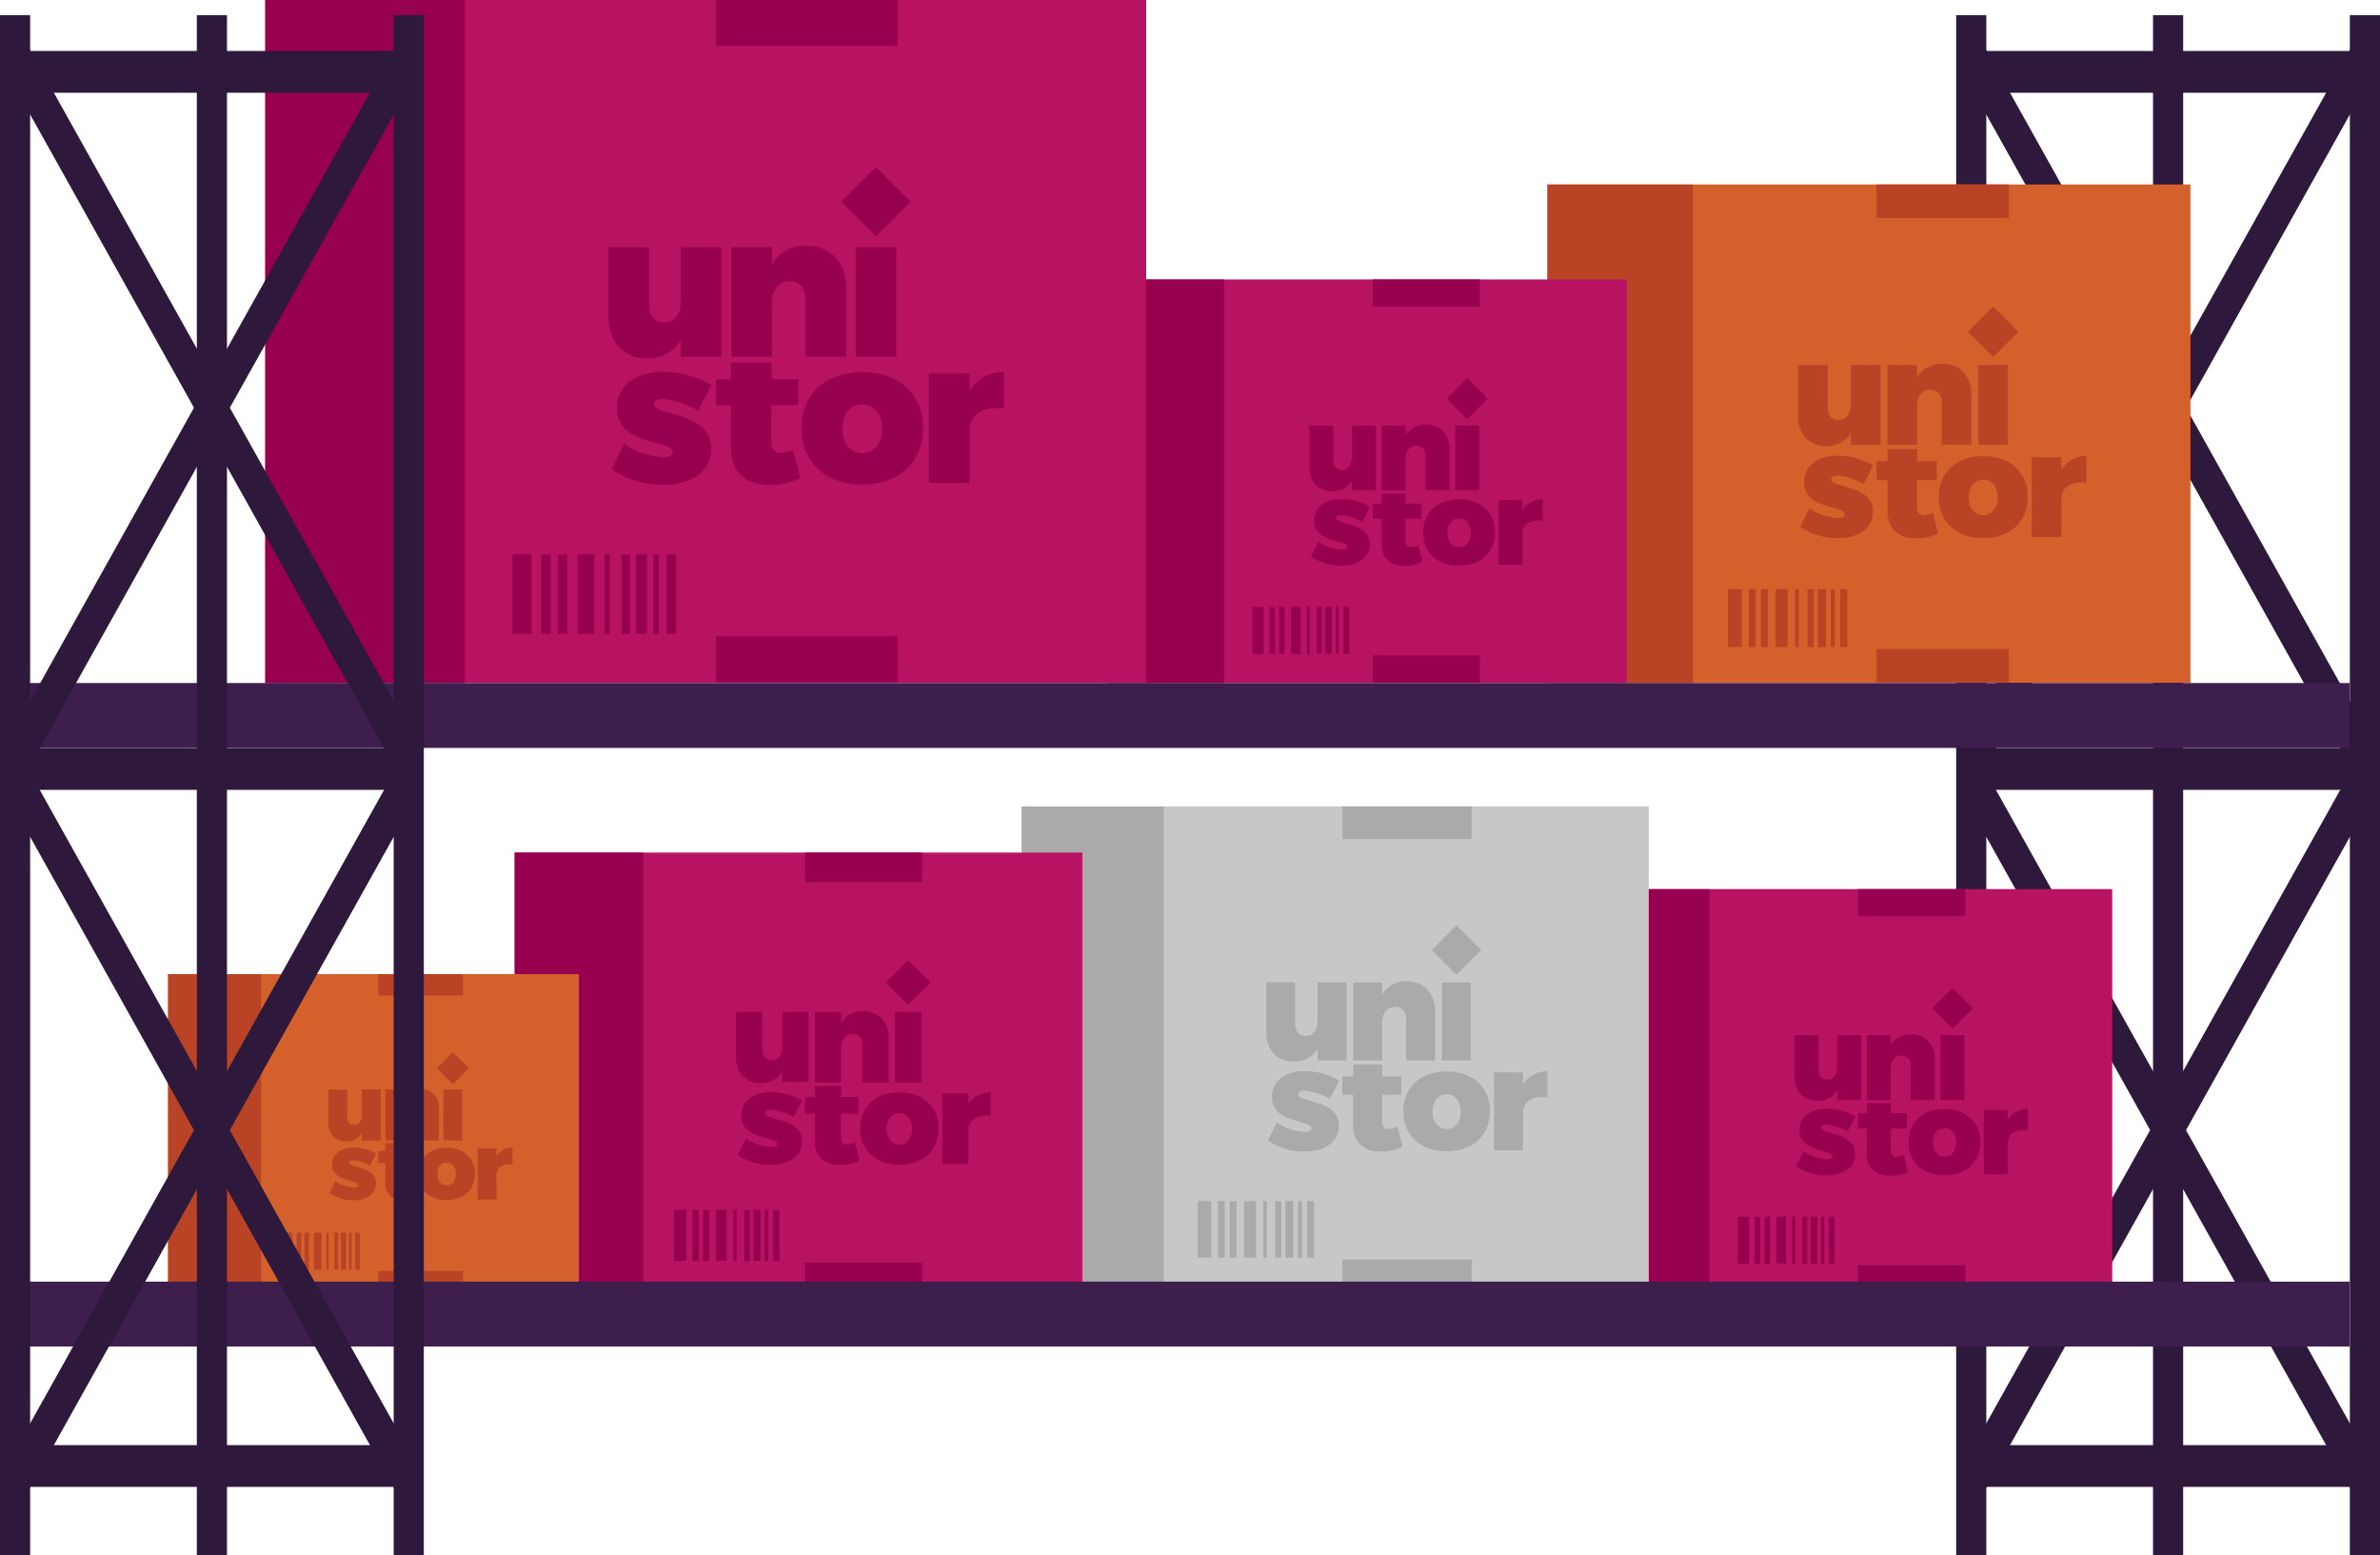 <svg id="OBJECTS" xmlns="http://www.w3.org/2000/svg" viewBox="0 0 480.97 314.25"><defs><style>.cls-1{fill:#2e183b;}.cls-2{fill:#b81363;}.cls-3,.cls-4{fill:#97004e;}.cls-10,.cls-4,.cls-7{fill-rule:evenodd;}.cls-5{fill:#d4612b;}.cls-6,.cls-7{fill:#b94425;}.cls-8{fill:#c7c7c7;}.cls-10,.cls-9{fill:#aaa;}.cls-11{fill:#3d1e4d;}</style></defs><polygon class="cls-1" points="480.64 12.82 475.3 9.41 438.14 75.9 400.99 9.41 395.64 12.82 434.52 82.38 395.64 151.95 400.99 155.36 438.14 88.87 475.3 155.36 480.64 151.95 441.77 82.38 480.64 12.82"/><polygon class="cls-1" points="480.64 158.76 475.3 155.36 438.14 221.85 400.99 155.36 395.64 158.76 434.52 228.33 395.64 297.89 400.99 301.3 438.14 234.81 475.3 301.3 480.64 297.89 441.77 228.33 480.64 158.76"/><rect class="cls-1" x="395.32" y="3.06" width="6.09" height="311.18"/><rect class="cls-1" x="435.1" y="3.06" width="6.09" height="311.18"/><rect class="cls-1" x="474.88" y="3.06" width="6.09" height="311.18"/><rect class="cls-1" x="398.36" y="10.3" width="79.56" height="8.44"/><rect class="cls-1" x="398.36" y="151.14" width="79.56" height="8.44"/><rect class="cls-1" x="398.36" y="291.97" width="79.56" height="8.44"/><rect class="cls-2" x="321.66" y="179.63" width="105.19" height="81.53"/><rect class="cls-3" x="321.66" y="179.65" width="23.82" height="81.53"/><rect class="cls-3" x="375.48" y="255.6" width="21.68" height="5.48"/><rect class="cls-3" x="375.48" y="179.63" width="21.68" height="5.48"/><rect class="cls-3" x="351.19" y="245.82" width="2.28" height="9.48"/><rect class="cls-3" x="354.6" y="245.82" width="1.14" height="9.48"/><rect class="cls-3" x="356.58" y="245.82" width="1.14" height="9.48"/><rect class="cls-3" x="358.97" y="245.82" width="1.99" height="9.48"/><rect class="cls-3" x="362.18" y="245.82" width="0.6" height="9.48"/><rect class="cls-3" x="364.21" y="245.82" width="1.01" height="9.48"/><rect class="cls-3" x="365.91" y="245.82" width="1.32" height="9.48"/><rect class="cls-3" x="368.01" y="245.82" width="0.66" height="9.48"/><rect class="cls-3" x="369.56" y="245.82" width="1.16" height="9.48"/><path class="cls-3" d="M378,300.89v6.46c0,1.49-.77,2.52-2,2.55-1.06,0-1.76-.82-1.76-2.09v-6.92h-4.85v8.29c0,3.05,1.88,5,4.61,5a4.55,4.55,0,0,0,4-2.16V314h4.85V300.89Zm0,0" transform="translate(-6.73 -91.74)"/><path class="cls-3" d="M393,300.7a4.66,4.66,0,0,0-4.16,2.21v-2H384V314h4.85v-6.46A2.24,2.24,0,0,1,391,305a1.87,1.87,0,0,1,1.87,2.11V314h4.85v-8.28c0-3-1.92-5-4.7-5Zm0,0" transform="translate(-6.73 -91.74)"/><rect class="cls-3" x="392.16" y="209.15" width="4.85" height="13.07"/><path class="cls-3" d="M380.07,320.39l1.61-3.05a11.4,11.4,0,0,0-5.74-1.59c-3.29,0-5.57,1.64-5.57,4.37,0,4.47,6.68,3.75,6.68,5.24,0,.41-.43.6-1.08.6a9,9,0,0,1-4.73-1.61l-1.49,3a10.39,10.39,0,0,0,6.14,1.85c3.42,0,5.75-1.63,5.75-4.32,0-4.47-6.83-3.82-6.83-5.29,0-.4.39-.62,1-.62a10.31,10.31,0,0,1,4.27,1.37Zm0,0" transform="translate(-6.73 -91.74)"/><path class="cls-3" d="M391.44,325.07a4.7,4.7,0,0,1-1.49.39c-.67,0-1.1-.41-1.1-1.25v-4.47h3.22v-3.1h-3.2v-2H384v2h-1.8v3.1H384V325c0,2.72,1.87,4.32,4.66,4.3a7.72,7.72,0,0,0,3.63-.84Zm0,0" transform="translate(-6.73 -91.74)"/><path class="cls-3" d="M399.69,315.8c-4.39,0-7.27,2.64-7.27,6.7s2.88,6.7,7.27,6.7,7.26-2.66,7.26-6.7-2.86-6.7-7.26-6.7Zm0,3.84c1.42,0,2.36,1.18,2.36,2.91s-.94,2.91-2.36,2.91-2.37-1.16-2.37-2.91.93-2.91,2.37-2.91Zm0,0" transform="translate(-6.73 -91.74)"/><path class="cls-3" d="M412.48,318V316h-4.85V329h4.85v-6.24c0-1.9,1.61-3,4.11-2.64v-4.37a4.67,4.67,0,0,0-4.11,2.25Zm0,0" transform="translate(-6.73 -91.74)"/><path class="cls-4" d="M397.19,295.46l4.12-4.13,4.13,4.13-4.12,4.13Zm0,0" transform="translate(-6.73 -91.74)"/><rect class="cls-5" x="312.72" y="37.27" width="129.94" height="100.71"/><rect class="cls-6" x="312.72" y="37.29" width="29.42" height="100.71"/><rect class="cls-6" x="379.2" y="131.12" width="26.78" height="6.77"/><rect class="cls-6" x="379.2" y="37.27" width="26.78" height="6.77"/><rect class="cls-6" x="349.19" y="119.03" width="2.82" height="11.71"/><rect class="cls-6" x="353.41" y="119.03" width="1.41" height="11.71"/><rect class="cls-6" x="355.85" y="119.03" width="1.41" height="11.71"/><rect class="cls-6" x="358.8" y="119.03" width="2.46" height="11.71"/><rect class="cls-6" x="362.77" y="119.03" width="0.74" height="11.71"/><rect class="cls-6" x="365.28" y="119.03" width="1.25" height="11.71"/><rect class="cls-6" x="367.38" y="119.03" width="1.63" height="11.71"/><rect class="cls-6" x="369.97" y="119.03" width="0.82" height="11.71"/><rect class="cls-6" x="371.89" y="119.03" width="1.43" height="11.71"/><path class="cls-6" d="M380.75,165.48v8c0,1.84-.95,3.11-2.49,3.14-1.31,0-2.17-1-2.17-2.58v-8.54h-6v10.23c0,3.77,2.31,6.17,5.69,6.17a5.59,5.59,0,0,0,5-2.67v2.41h6V165.48Zm0,0" transform="translate(-6.73 -91.74)"/><path class="cls-6" d="M399.29,165.24a5.76,5.76,0,0,0-5.13,2.73v-2.49h-6v16.14h6v-8c0-1.84,1-3.12,2.64-3.15a2.32,2.32,0,0,1,2.31,2.61v8.52h6V171.38c0-3.74-2.38-6.14-5.82-6.14Zm0,0" transform="translate(-6.73 -91.74)"/><rect class="cls-6" x="399.8" y="73.74" width="5.99" height="16.14"/><path class="cls-6" d="M383.29,189.56l2-3.76a14.17,14.17,0,0,0-7.09-2c-4.07,0-6.88,2-6.88,5.4,0,5.52,8.24,4.63,8.24,6.47,0,.5-.53.74-1.33.74a11.19,11.19,0,0,1-5.85-2l-1.84,3.77a13,13,0,0,0,7.6,2.28c4.21,0,7.09-2,7.09-5.34,0-5.52-8.43-4.72-8.43-6.53,0-.5.48-.77,1.22-.77a12.79,12.79,0,0,1,5.28,1.69Zm0,0" transform="translate(-6.73 -91.74)"/><path class="cls-6" d="M397.33,195.35a5.84,5.84,0,0,1-1.84.47c-.83,0-1.36-.5-1.36-1.54v-5.52h4v-3.82h-3.94v-2.47h-6v2.47h-2.23v3.82h2.23v6.44c0,3.35,2.31,5.34,5.75,5.31a9.44,9.44,0,0,0,4.48-1Zm0,0" transform="translate(-6.73 -91.74)"/><path class="cls-6" d="M407.52,183.9c-5.42,0-9,3.26-9,8.27s3.56,8.28,9,8.28,9-3.29,9-8.28-3.53-8.27-9-8.27Zm0,4.74c1.76,0,2.91,1.46,2.91,3.59s-1.15,3.59-2.91,3.59-2.93-1.42-2.93-3.59,1.15-3.59,2.93-3.59Zm0,0" transform="translate(-6.73 -91.74)"/><path class="cls-6" d="M423.32,186.66v-2.55h-6v16.13h6v-7.71c0-2.34,2-3.65,5.07-3.26v-5.4a5.78,5.78,0,0,0-5.07,2.79Zm0,0" transform="translate(-6.73 -91.74)"/><path class="cls-7" d="M404.43,158.77l5.1-5.1,5.1,5.1-5.1,5.1Zm0,0" transform="translate(-6.73 -91.74)"/><rect class="cls-8" x="206.46" y="162.92" width="126.74" height="98.23"/><rect class="cls-9" x="206.46" y="162.95" width="28.7" height="98.23"/><rect class="cls-9" x="271.3" y="254.46" width="26.12" height="6.61"/><rect class="cls-9" x="271.3" y="162.92" width="26.12" height="6.61"/><rect class="cls-9" x="242.03" y="242.67" width="2.75" height="11.42"/><rect class="cls-9" x="246.14" y="242.67" width="1.37" height="11.42"/><rect class="cls-9" x="248.53" y="242.67" width="1.37" height="11.42"/><rect class="cls-9" x="251.41" y="242.67" width="2.4" height="11.42"/><rect class="cls-9" x="255.28" y="242.67" width="0.72" height="11.42"/><rect class="cls-9" x="257.72" y="242.67" width="1.22" height="11.42"/><rect class="cls-9" x="259.77" y="242.67" width="1.59" height="11.42"/><rect class="cls-9" x="262.29" y="242.67" width="0.8" height="11.42"/><rect class="cls-9" x="264.17" y="242.67" width="1.4" height="11.42"/><path class="cls-9" d="M273,290.23V298c0,1.79-.93,3-2.43,3.06-1.28,0-2.12-1-2.12-2.51v-8.34h-5.84v10c0,3.67,2.25,6,5.55,6a5.46,5.46,0,0,0,4.84-2.6V306h5.84V290.23Zm0,0" transform="translate(-6.73 -91.74)"/><path class="cls-9" d="M291.06,290a5.61,5.61,0,0,0-5,2.66v-2.43h-5.85V306h5.85v-7.78c0-1.79,1-3,2.57-3.07a2.27,2.27,0,0,1,2.26,2.55V306h5.84V296c0-3.65-2.31-6-5.67-6Zm0,0" transform="translate(-6.73 -91.74)"/><rect class="cls-9" x="291.4" y="198.5" width="5.85" height="15.74"/><path class="cls-9" d="M275.46,313.73l1.93-3.68a13.87,13.87,0,0,0-6.91-1.91c-4,0-6.71,2-6.71,5.27,0,5.38,8,4.51,8,6.31,0,.49-.52.72-1.3.72a10.86,10.86,0,0,1-5.7-1.94l-1.8,3.67a12.58,12.58,0,0,0,7.41,2.23c4.11,0,6.92-2,6.92-5.21,0-5.38-8.22-4.6-8.22-6.36,0-.49.46-.75,1.19-.75a12.42,12.42,0,0,1,5.15,1.65Zm0,0" transform="translate(-6.73 -91.74)"/><path class="cls-9" d="M289.15,319.37a5.81,5.81,0,0,1-1.79.46c-.81,0-1.33-.49-1.33-1.5v-5.39h3.87v-3.73h-3.84V306.8h-5.85v2.41H278v3.73h2.17v6.28c0,3.27,2.26,5.21,5.61,5.18a9.22,9.22,0,0,0,4.37-1Zm0,0" transform="translate(-6.73 -91.74)"/><path class="cls-9" d="M299.09,308.2c-5.29,0-8.76,3.18-8.76,8.07s3.47,8.08,8.76,8.08,8.74-3.22,8.74-8.08-3.44-8.07-8.74-8.07Zm0,4.63c1.71,0,2.84,1.42,2.84,3.5s-1.13,3.5-2.84,3.5-2.86-1.39-2.86-3.5,1.13-3.5,2.86-3.5Zm0,0" transform="translate(-6.73 -91.74)"/><path class="cls-9" d="M314.5,310.89V308.4h-5.84v15.74h5.84v-7.52c0-2.29,1.94-3.56,4.95-3.18v-5.27a5.63,5.63,0,0,0-4.95,2.72Zm0,0" transform="translate(-6.73 -91.74)"/><path class="cls-10" d="M296.07,283.69l5-5,5,5-5,5Zm0,0" transform="translate(-6.73 -91.74)"/><rect class="cls-2" x="104.01" y="172.25" width="114.72" height="88.91"/><rect class="cls-3" x="104.01" y="172.26" width="25.98" height="88.91"/><rect class="cls-3" x="162.7" y="255.1" width="23.64" height="5.98"/><rect class="cls-3" x="162.7" y="172.25" width="23.64" height="5.98"/><rect class="cls-3" x="136.21" y="244.42" width="2.49" height="10.34"/><rect class="cls-3" x="139.93" y="244.42" width="1.24" height="10.34"/><rect class="cls-3" x="142.09" y="244.42" width="1.24" height="10.34"/><rect class="cls-3" x="144.69" y="244.42" width="2.17" height="10.34"/><rect class="cls-3" x="148.2" y="244.42" width="0.65" height="10.34"/><rect class="cls-3" x="150.41" y="244.42" width="1.11" height="10.34"/><rect class="cls-3" x="152.27" y="244.42" width="1.44" height="10.34"/><rect class="cls-3" x="154.55" y="244.42" width="0.72" height="10.34"/><rect class="cls-3" x="156.25" y="244.42" width="1.27" height="10.34"/><path class="cls-3" d="M164.86,296.18v7c0,1.63-.84,2.75-2.2,2.78-1.16,0-1.91-.89-1.91-2.28v-7.54h-5.3v9c0,3.33,2.05,5.45,5,5.45a5,5,0,0,0,4.38-2.35v2.12h5.29V296.18Zm0,0" transform="translate(-6.73 -91.74)"/><path class="cls-3" d="M181.23,296a5.08,5.08,0,0,0-4.53,2.41v-2.2h-5.29v14.25h5.29v-7.05c0-1.62.89-2.75,2.33-2.78a2.05,2.05,0,0,1,2,2.31v7.52h5.29v-9c0-3.3-2.09-5.42-5.13-5.42Zm0,0" transform="translate(-6.73 -91.74)"/><rect class="cls-3" x="180.89" y="204.44" width="5.29" height="14.25"/><path class="cls-3" d="M167.1,317.44l1.76-3.32a12.52,12.52,0,0,0-6.26-1.73c-3.59,0-6.08,1.78-6.08,4.76,0,4.88,7.28,4.09,7.28,5.71,0,.45-.47.66-1.18.66a9.75,9.75,0,0,1-5.16-1.76l-1.62,3.33a11.37,11.37,0,0,0,6.7,2c3.72,0,6.26-1.78,6.26-4.72,0-4.87-7.43-4.16-7.43-5.76,0-.44.42-.68,1.07-.68a11.29,11.29,0,0,1,4.66,1.49Zm0,0" transform="translate(-6.73 -91.74)"/><path class="cls-3" d="M179.5,322.55a5.23,5.23,0,0,1-1.62.42c-.74,0-1.21-.45-1.21-1.36v-4.87h3.51v-3.38H176.7v-2.18h-5.29v2.18h-2v3.38h2v5.68c0,3,2,4.71,5.08,4.69a8.32,8.32,0,0,0,3.95-.92Zm0,0" transform="translate(-6.73 -91.74)"/><path class="cls-3" d="M188.5,312.44c-4.8,0-7.94,2.88-7.94,7.31s3.14,7.31,7.94,7.31,7.91-2.91,7.91-7.31-3.12-7.31-7.91-7.31Zm0,4.19c1.54,0,2.56,1.28,2.56,3.17S190,323,188.5,323s-2.6-1.26-2.6-3.17,1-3.17,2.6-3.17Zm0,0" transform="translate(-6.73 -91.74)"/><path class="cls-3" d="M202.44,314.88v-2.26h-5.29v14.25h5.29v-6.81c0-2.07,1.76-3.22,4.48-2.88v-4.77a5.09,5.09,0,0,0-4.48,2.47Zm0,0" transform="translate(-6.73 -91.74)"/><path class="cls-4" d="M185.76,290.26l4.51-4.5,4.5,4.5-4.5,4.5Zm0,0" transform="translate(-6.73 -91.74)"/><rect class="cls-5" x="33.97" y="196.81" width="83.03" height="64.35"/><rect class="cls-6" x="33.97" y="196.82" width="18.8" height="64.35"/><rect class="cls-6" x="76.45" y="256.78" width="17.11" height="4.33"/><rect class="cls-6" x="76.45" y="196.81" width="17.11" height="4.33"/><rect class="cls-6" x="57.28" y="249.05" width="1.8" height="7.48"/><rect class="cls-6" x="59.97" y="249.05" width="0.9" height="7.48"/><rect class="cls-6" x="61.53" y="249.05" width="0.9" height="7.48"/><rect class="cls-6" x="63.42" y="249.05" width="1.57" height="7.48"/><rect class="cls-6" x="65.95" y="249.05" width="0.47" height="7.48"/><rect class="cls-6" x="67.55" y="249.05" width="0.8" height="7.48"/><rect class="cls-6" x="68.9" y="249.05" width="1.04" height="7.48"/><rect class="cls-6" x="70.55" y="249.05" width="0.52" height="7.48"/><rect class="cls-6" x="71.78" y="249.05" width="0.92" height="7.48"/><path class="cls-6" d="M79.87,311.85V317c0,1.17-.61,2-1.6,2-.83,0-1.38-.65-1.38-1.65v-5.46H73.06v6.54c0,2.41,1.48,3.94,3.64,3.94a3.58,3.58,0,0,0,3.17-1.7v1.53H83.7V311.85Zm0,0" transform="translate(-6.73 -91.74)"/><path class="cls-6" d="M91.72,311.7a3.66,3.66,0,0,0-3.28,1.74v-1.59H84.61v10.31h3.83v-5.1a1.77,1.77,0,0,1,1.68-2,1.49,1.49,0,0,1,1.48,1.67v5.44h3.83v-6.54a3.61,3.61,0,0,0-3.71-3.92Zm0,0" transform="translate(-6.73 -91.74)"/><rect class="cls-6" x="89.61" y="220.11" width="3.83" height="10.31"/><path class="cls-6" d="M81.49,327.24l1.27-2.41a9.09,9.09,0,0,0-4.53-1.25c-2.6,0-4.4,1.29-4.4,3.45,0,3.53,5.27,3,5.27,4.13,0,.33-.34.48-.85.48a7.09,7.09,0,0,1-3.73-1.27l-1.18,2.41a8.3,8.3,0,0,0,4.85,1.46c2.69,0,4.53-1.29,4.53-3.42,0-3.52-5.38-3-5.38-4.17,0-.32.3-.49.78-.49a8.13,8.13,0,0,1,3.37,1.08Zm0,0" transform="translate(-6.73 -91.74)"/><path class="cls-6" d="M90.46,330.94a3.79,3.79,0,0,1-1.17.3c-.53,0-.87-.32-.87-1v-3.52H91v-2.45H88.44v-1.57H84.61v1.57H83.18v2.45h1.43v4.11c0,2.14,1.48,3.41,3.67,3.4a6.05,6.05,0,0,0,2.87-.67Zm0,0" transform="translate(-6.73 -91.74)"/><path class="cls-6" d="M97,323.62c-3.47,0-5.75,2.09-5.75,5.29s2.28,5.29,5.75,5.29,5.72-2.11,5.72-5.29-2.25-5.29-5.72-5.29Zm0,3c1.12,0,1.86.93,1.86,2.3s-.74,2.29-1.86,2.29-1.88-.91-1.88-2.29.74-2.3,1.88-2.3Zm0,0" transform="translate(-6.73 -91.74)"/><path class="cls-6" d="M107.07,325.38v-1.63h-3.83v10.32h3.83v-4.93c0-1.5,1.27-2.34,3.24-2.09V323.6a3.7,3.7,0,0,0-3.24,1.78Zm0,0" transform="translate(-6.73 -91.74)"/><path class="cls-7" d="M95,307.57l3.26-3.26,3.26,3.26-3.26,3.26Zm0,0" transform="translate(-6.73 -91.74)"/><rect class="cls-2" x="223.58" y="56.46" width="105.19" height="81.53"/><rect class="cls-3" x="223.58" y="56.47" width="23.82" height="81.53"/><rect class="cls-3" x="277.39" y="132.43" width="21.68" height="5.48"/><rect class="cls-3" x="277.39" y="56.46" width="21.68" height="5.48"/><rect class="cls-3" x="253.11" y="122.64" width="2.28" height="9.48"/><rect class="cls-3" x="256.52" y="122.64" width="1.14" height="9.48"/><rect class="cls-3" x="258.49" y="122.64" width="1.14" height="9.48"/><rect class="cls-3" x="260.88" y="122.64" width="1.99" height="9.48"/><rect class="cls-3" x="264.1" y="122.64" width="0.6" height="9.48"/><rect class="cls-3" x="266.12" y="122.64" width="1.01" height="9.48"/><rect class="cls-3" x="267.83" y="122.64" width="1.32" height="9.48"/><rect class="cls-3" x="269.92" y="122.64" width="0.66" height="9.48"/><rect class="cls-3" x="271.48" y="122.64" width="1.16" height="9.48"/><path class="cls-3" d="M279.93,177.72v6.46c0,1.49-.77,2.52-2,2.54-1.05,0-1.75-.81-1.75-2.09v-6.91h-4.85V186c0,3.05,1.87,5,4.61,5a4.54,4.54,0,0,0,4-2.16v1.94h4.85V177.72Zm0,0" transform="translate(-6.73 -91.74)"/><path class="cls-3" d="M294.94,177.52a4.65,4.65,0,0,0-4.15,2.21v-2h-4.85v13.06h4.85v-6.46c0-1.49.81-2.52,2.14-2.54a1.87,1.87,0,0,1,1.87,2.11v6.89h4.85V182.5c0-3-1.92-5-4.71-5Zm0,0" transform="translate(-6.73 -91.74)"/><rect class="cls-3" x="294.08" y="85.98" width="4.85" height="13.07"/><path class="cls-3" d="M282,197.21l1.61-3.05a11.52,11.52,0,0,0-5.74-1.58c-3.29,0-5.57,1.63-5.57,4.37,0,4.47,6.67,3.75,6.67,5.24,0,.4-.43.6-1.08.6a9.07,9.07,0,0,1-4.73-1.61l-1.49,3a10.52,10.52,0,0,0,6.15,1.85c3.41,0,5.74-1.64,5.74-4.33,0-4.46-6.82-3.81-6.82-5.28,0-.41.38-.62,1-.62a10.31,10.31,0,0,1,4.27,1.36Zm0,0" transform="translate(-6.73 -91.74)"/><path class="cls-3" d="M293.36,201.9a5.07,5.07,0,0,1-1.49.38c-.67,0-1.11-.41-1.11-1.25v-4.46H294v-3.1h-3.19v-2h-4.85v2h-1.81v3.1h1.81v5.21c0,2.71,1.87,4.32,4.66,4.3a7.65,7.65,0,0,0,3.62-.84Zm0,0" transform="translate(-6.73 -91.74)"/><path class="cls-3" d="M301.61,192.63c-4.4,0-7.28,2.64-7.28,6.7s2.88,6.7,7.28,6.7,7.25-2.67,7.25-6.7-2.86-6.7-7.25-6.7Zm0,3.84c1.42,0,2.35,1.18,2.35,2.91s-.93,2.9-2.35,2.9-2.38-1.15-2.38-2.9.94-2.91,2.38-2.91Zm0,0" transform="translate(-6.73 -91.74)"/><path class="cls-3" d="M314.4,194.86V192.8h-4.86v13.06h4.86v-6.24c0-1.9,1.61-3,4.1-2.65V192.6a4.67,4.67,0,0,0-4.1,2.26Zm0,0" transform="translate(-6.73 -91.74)"/><path class="cls-4" d="M299.1,172.29l4.13-4.13,4.13,4.13-4.13,4.13Zm0,0" transform="translate(-6.73 -91.74)"/><rect class="cls-2" x="53.61" width="178.02" height="137.98"/><rect class="cls-3" x="53.61" y="0.03" width="40.31" height="137.98"/><rect class="cls-3" x="144.69" y="128.57" width="36.68" height="9.28"/><rect class="cls-3" x="144.69" width="36.68" height="9.28"/><rect class="cls-3" x="103.58" y="112.01" width="3.86" height="16.04"/><rect class="cls-3" x="109.36" y="112.01" width="1.93" height="16.04"/><rect class="cls-3" x="112.7" y="112.01" width="1.93" height="16.04"/><rect class="cls-3" x="116.75" y="112.01" width="3.37" height="16.04"/><rect class="cls-3" x="122.19" y="112.01" width="1.01" height="16.04"/><rect class="cls-3" x="125.61" y="112.01" width="1.72" height="16.04"/><rect class="cls-3" x="128.5" y="112.01" width="2.23" height="16.04"/><rect class="cls-3" x="132.04" y="112.01" width="1.12" height="16.04"/><rect class="cls-3" x="134.68" y="112.01" width="1.96" height="16.04"/><path class="cls-3" d="M144.32,141.7v10.93c0,2.52-1.3,4.27-3.41,4.31-1.79,0-3-1.38-3-3.53V141.7h-8.21v14c0,5.16,3.17,8.46,7.8,8.46a7.67,7.67,0,0,0,6.79-3.66v3.29h8.21V141.7Zm0,0" transform="translate(-6.73 -91.74)"/><path class="cls-3" d="M169.73,141.37a7.9,7.9,0,0,0-7,3.74V141.7h-8.21v22.11h8.21V152.88c0-2.52,1.39-4.27,3.62-4.31,1.91,0,3.17,1.38,3.17,3.57v11.67h8.21v-14c0-5.12-3.25-8.42-8-8.42Zm0,0" transform="translate(-6.73 -91.74)"/><rect class="cls-3" x="172.92" y="49.96" width="8.21" height="22.11"/><path class="cls-3" d="M147.81,174.7l2.72-5.16a19.44,19.44,0,0,0-9.72-2.69c-5.56,0-9.42,2.77-9.42,7.4,0,7.56,11.29,6.34,11.29,8.86,0,.69-.73,1-1.82,1a15.21,15.21,0,0,1-8-2.73l-2.52,5.17a17.69,17.69,0,0,0,10.4,3.13c5.77,0,9.72-2.77,9.72-7.32,0-7.56-11.55-6.46-11.55-8.94,0-.69.65-1.06,1.67-1.06,1.75,0,4.23.77,7.24,2.32Zm0,0" transform="translate(-6.73 -91.74)"/><path class="cls-3" d="M167,182.62a8.06,8.06,0,0,1-2.52.65c-1.13,0-1.87-.69-1.87-2.11V173.6h5.45v-5.24h-5.41V165h-8.21v3.39h-3v5.24h3v8.82c0,4.59,3.17,7.32,7.89,7.28a13,13,0,0,0,6.14-1.43Zm0,0" transform="translate(-6.73 -91.74)"/><path class="cls-3" d="M181,166.93c-7.44,0-12.32,4.48-12.32,11.34s4.88,11.35,12.32,11.35,12.27-4.52,12.27-11.35-4.83-11.34-12.27-11.34Zm0,6.51c2.4,0,4,2,4,4.92s-1.58,4.91-4,4.91-4-2-4-4.91,1.59-4.92,4-4.92Zm0,0" transform="translate(-6.73 -91.74)"/><path class="cls-3" d="M202.65,170.71v-3.49h-8.21v22.11h8.21V178.76c0-3.21,2.72-5,6.95-4.47v-7.4a7.92,7.92,0,0,0-6.95,3.82Zm0,0" transform="translate(-6.73 -91.74)"/><path class="cls-4" d="M176.76,132.51l7-7,7,7-7,7Zm0,0" transform="translate(-6.73 -91.74)"/><rect class="cls-11" x="5.28" y="138" width="469.56" height="13.11"/><rect class="cls-11" x="5.28" y="258.94" width="469.56" height="13.11"/><polygon class="cls-1" points="85.33 12.82 79.98 9.41 42.83 75.9 5.67 9.41 0.33 12.82 39.2 82.38 0.33 151.95 5.67 155.36 42.83 88.87 79.98 155.36 85.33 151.95 46.45 82.38 85.33 12.82"/><polygon class="cls-1" points="85.33 158.76 79.98 155.36 42.83 221.85 5.67 155.36 0.33 158.76 39.2 228.33 0.33 297.89 5.67 301.3 42.83 234.81 79.98 301.3 85.33 297.89 46.45 228.33 85.33 158.76"/><rect class="cls-1" y="3.06" width="6.09" height="311.18"/><rect class="cls-1" x="39.78" y="3.06" width="6.09" height="311.18"/><rect class="cls-1" x="79.56" y="3.06" width="6.09" height="311.18"/><rect class="cls-1" x="3.04" y="10.3" width="79.56" height="8.44"/><rect class="cls-1" x="3.04" y="151.14" width="79.56" height="8.44"/><rect class="cls-1" x="3.04" y="291.97" width="79.56" height="8.44"/></svg>